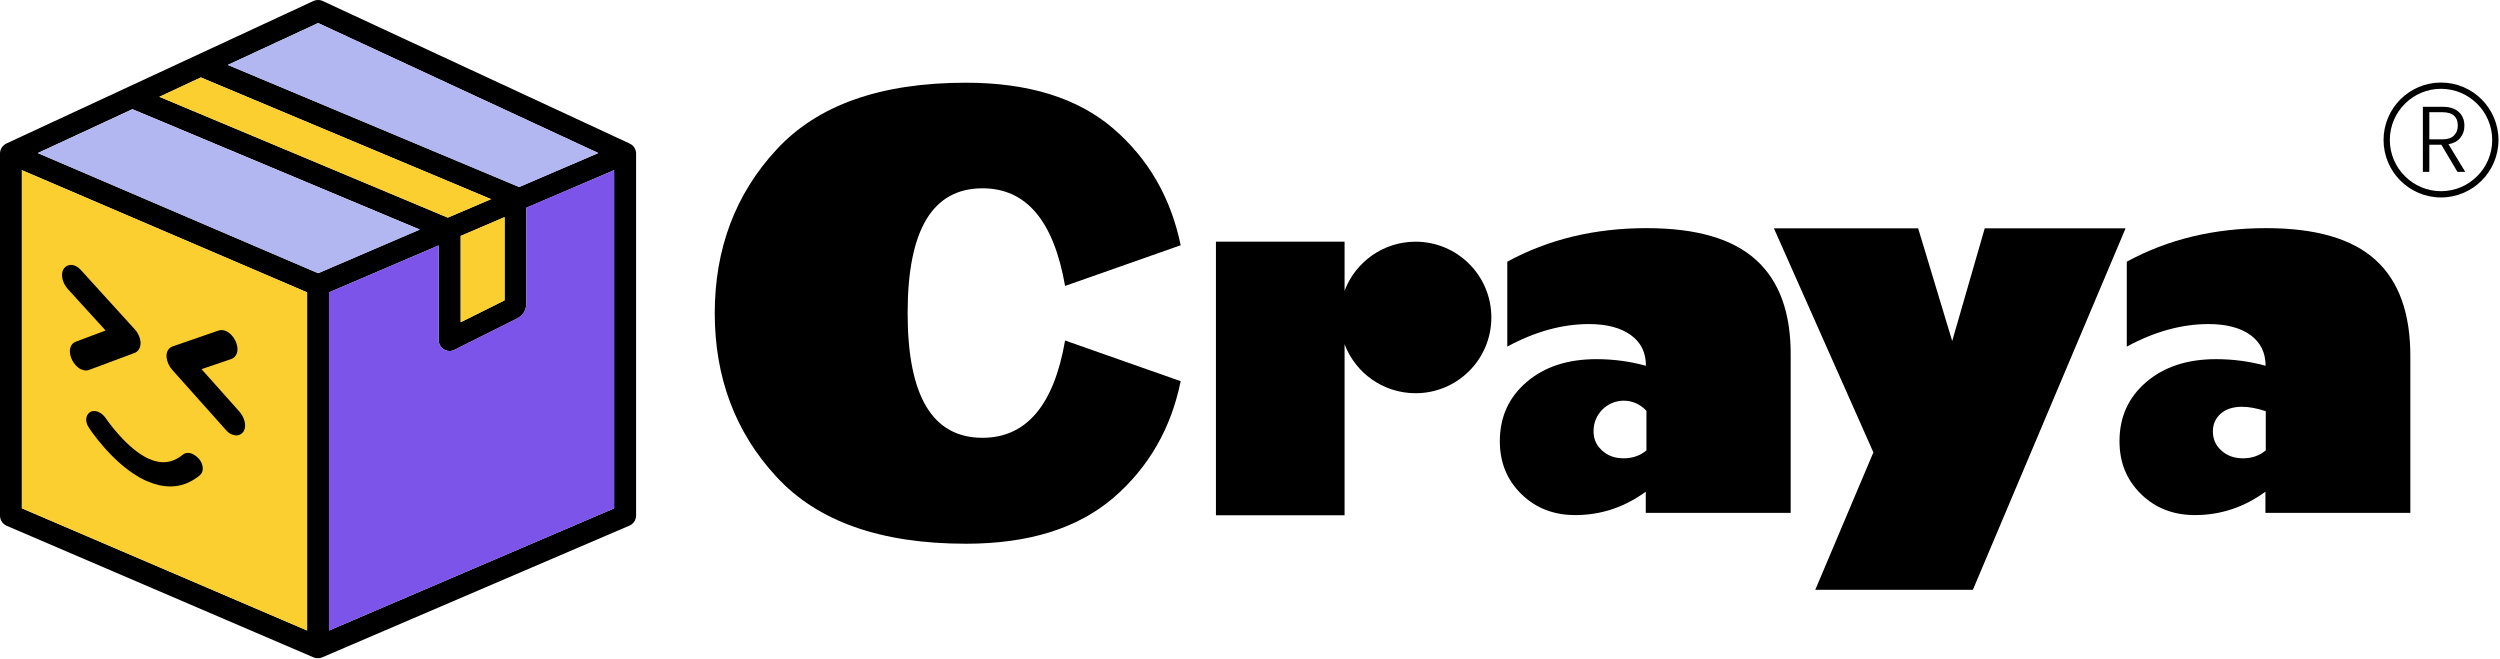 <svg width="1475" height="389" viewBox="0 0 1475 389" fill="none" xmlns="http://www.w3.org/2000/svg">
<g clip-path="url(#clip0_86_253)">
<path d="M1036 153.3C1022.2 140.8 1000.7 134.6 971.5 134.6C940.9 134.6 913.5 141.2 889.3 154.4V204.5C905.7 195.6 921.8 191.2 937.4 191.2C948 191.2 956.3 193.4 962.2 197.7C968.2 202 971.1 208.1 971.1 215.8C961.6 213.2 951.9 211.9 941.9 211.9C924.9 211.9 911.2 216.4 900.7 225.4C890.2 234.4 884.9 246 884.9 260.3C884.9 272.8 889.1 283.2 897.6 291.5C906.1 299.8 916.7 303.9 929.4 303.9C944.5 303.9 958.4 299.3 971 290.1V302.6H1056.5V210.5C1056.8 184.8 1049.9 165.8 1036 153.3ZM971.3 265.8C967.7 268.8 963.3 270.4 958 270.4C952.8 270.4 948.6 268.9 945.2 265.8C942.7 263.5 941.1 260.8 940.5 257.7C940.5 257.5 940.4 257.2 940.4 257C940.4 256.7 940.3 256.5 940.3 256.2C940.3 255.9 940.2 255.6 940.2 255.2C940.2 254.9 940.2 254.6 940.2 254.2C940.2 244.4 948.2 236.4 958 236.4C963.3 236.4 968 238.7 971.3 242.3C971.4 242.3 971.4 242.3 971.4 242.4V265.8H971.3Z" fill="black"/>
<path d="M1401.5 153.3C1387.7 140.8 1366.2 134.6 1337 134.6C1306.4 134.6 1279 141.2 1254.8 154.4V204.5C1271.2 195.6 1287.3 191.2 1303 191.2C1313.6 191.2 1321.9 193.4 1327.8 197.7C1333.7 202 1336.7 208.1 1336.7 215.8C1327.2 213.2 1317.5 211.9 1307.5 211.9C1290.5 211.9 1276.8 216.4 1266.3 225.4C1255.8 234.4 1250.5 246 1250.5 260.3C1250.5 272.8 1254.7 283.2 1263.2 291.5C1271.7 299.8 1282.3 303.9 1295 303.9C1310.1 303.9 1324 299.3 1336.6 290.1V302.6H1422.1V210.5C1422.2 184.8 1415.3 165.8 1401.5 153.3ZM1336.7 265.8C1333.1 268.8 1328.7 270.4 1323.4 270.4C1318.2 270.4 1314 268.9 1310.6 265.8C1307.2 262.8 1305.6 259 1305.6 254.5C1305.6 250.2 1307.2 246.7 1310.3 244C1313.4 241.3 1317.6 240 1322.8 240C1327 240 1331.6 240.9 1336.8 242.6V265.8H1336.7Z" fill="black"/>
<path d="M1151.8 201.2L1131.7 134.7H1046.6L1105.3 266.9L1071 348H1164L1254.1 134.7H1171L1151.8 201.2Z" fill="black"/>
<path d="M835.2 142.6C816.1 142.6 799.7 154.6 793.3 171.5V142.6H717.4V304H793.3V203.1C799.7 220 816 232 835.2 232C859.9 232 879.9 212 879.9 187.3C879.9 162.6 859.9 142.6 835.2 142.6Z" fill="black"/>
<path d="M372.4 85.2C372.2 85.1 372 85 371.8 84.9C371.7 84.8 371.5 84.7 371.3 84.6L190.2 0.5C188.6 -0.2 186.8 -0.2 185.1 0.5L3.9 84.6C3.7 84.7 3.6 84.8 3.4 84.9C3.2 85 3 85 2.9 85.2C1.1 86.4 0 88.4 0 90.6V304.2C0 306.8 1.5 309.1 3.9 310.2L185.1 387.9C185.9 388.2 186.8 388.4 187.6 388.4C188.5 388.4 189.3 388.2 190.1 387.8H190.2L371.4 310.1C373.8 309.1 375.3 306.7 375.3 304.1V90.6C375.3 88.4 374.2 86.4 372.4 85.2ZM187.7 13.6L353 90.3L306.3 110.3L134.4 38.3L187.7 13.6ZM118.5 45.7L289.7 117.5L264.2 128.4L94 57.1L118.5 45.7ZM297.7 128.1V177.2L271.8 190.1V139.2L297.7 128.1ZM181.2 372L12.9 299.9V100.4L181.2 172.5V372ZM187.7 161.2L22.3 90.3L78.1 64.4L247.6 135.4L187.7 161.2ZM362.4 299.9L194.1 372V172.5L258.8 144.8V200.6C258.8 204.2 261.7 207.1 265.2 207.1C266.2 207.1 267.2 206.9 268.1 206.4L305.3 187.8C308.5 186.2 310.5 182.9 310.5 179.3V122.6L362.3 100.4V299.9H362.4Z" fill="black"/>
<path d="M297.7 128.1V177.2L271.8 190.1V139.2L297.7 128.1Z" fill="#FACF2F"/>
<path d="M289.7 117.5L264.2 128.4L94 57.1L118.5 45.7L289.7 117.5Z" fill="#FACF2F"/>
<path d="M353 90.3L306.3 110.4L134.4 38.3L187.7 13.6L353 90.3Z" fill="#B2B7F1"/>
<path d="M247.7 135.5L187.7 161.2L22.3 90.3L78.2 64.5L247.7 135.5Z" fill="#B2B7F1"/>
<path d="M362.4 100.4V299.9L194.1 372V172.5L258.8 144.8V200.6C258.8 204.2 261.7 207.1 265.2 207.1C266.2 207.1 267.2 206.9 268.1 206.4L305.2 187.8C308.4 186.2 310.5 182.9 310.5 179.2V122.5L362.4 100.4Z" fill="#7C54EA"/>
<path d="M181.2 172.5V372L12.9 299.9V100.4L181.2 172.5Z" fill="#FACF2F"/>
<path d="M52.4 218.3L79.5 208.2C81.9 207.2 83.2 204.7 82.9 201.5C82.6 199 81.4 196.3 79.5 194.3L47.8 159.4C47 158.5 46.2 157.8 45.3 157.3C43.6 156.3 41.9 156.1 40.4 156.5C39.1 156.9 38 157.8 37.3 159.1C35.7 162.2 36.9 167.1 40 170.5L62.3 195L44.7 201.6C43.3 202.1 42.2 203.2 41.7 204.6C40.8 206.8 41.2 209.7 42.6 212.5C43.7 214.7 45.4 216.5 47.2 217.6C47.5 217.8 47.8 217.9 48.1 218C49 218.4 49.8 218.6 50.7 218.6C51.2 218.6 51.8 218.5 52.4 218.3Z" fill="black"/>
<path d="M114.3 268.201C111.9 266.801 109.5 266.901 107.8 268.301C101.7 273.301 95.1 274.001 87.6 270.601C86.7 270.201 85.8 269.701 84.9 269.201C72.7 262.101 62.6 247.001 62.5 246.901C61.6 245.501 60.3 244.301 59 243.501C57.1 242.401 55.2 242.201 53.6 242.901C52.4 243.501 51.5 244.501 51.1 245.901C50.5 247.801 51 250.201 52.5 252.401C53 253.201 65.4 272.001 82 281.501C83.4 282.301 84.7 283.001 86.1 283.601C86.4 283.801 86.8 283.901 87.1 284.001C91.7 286.001 96.2 287.001 100.5 287.001C106.8 287.001 112.6 284.801 117.9 280.401C120.4 278.301 120.2 274.201 117.4 270.701C116.4 269.601 115.4 268.801 114.3 268.201Z" fill="black"/>
<path d="M141.2 242.8L118.9 217.8L136.5 211.8C137.9 211.3 139 210.2 139.6 208.8C140.5 206.6 140.2 203.8 138.8 200.9C137.7 198.7 136 196.8 134.1 195.7C132.4 194.7 130.6 194.5 129 195L101.8 204.4C99.3 205.3 97.9 207.9 98.3 211C98.6 213.5 99.8 216.2 101.6 218.2L133.3 253.7C134.1 254.6 134.9 255.4 135.9 255.9C136.2 256.1 136.5 256.2 136.8 256.3C137.7 256.7 138.6 256.9 139.4 256.9C141.3 256.9 143 255.9 143.9 254.2C145.7 250.8 143.9 245.8 141.2 242.8Z" fill="black"/>
<path d="M1449.9 101.4L1440.4 85.4H1433.3V101.4H1429.5V63H1441C1445.3 63 1448.5 64 1450.7 66.1C1452.9 68.1 1454 70.8 1454 74.2C1454 77 1453.2 79.3 1451.6 81.3C1450 83.3 1447.7 84.5 1444.6 85.1L1454.5 101.4H1449.9ZM1433.3 82.2H1441C1444 82.2 1446.3 81.5 1447.8 80C1449.3 78.5 1450.1 76.6 1450.1 74.1C1450.1 71.6 1449.4 69.6 1447.9 68.3C1446.4 66.9 1444.1 66.2 1441 66.2H1433.3V82.2Z" fill="black"/>
<path d="M1440.2 116.5C1421.5 116.5 1406.3 101.3 1406.3 82.6C1406.3 63.9 1421.5 48.7 1440.2 48.7C1458.9 48.7 1474.1 63.9 1474.1 82.6C1474.1 101.3 1458.9 116.5 1440.2 116.5ZM1440.2 52.4C1423.5 52.4 1410 66 1410 82.6C1410 99.2 1423.6 112.8 1440.2 112.8C1456.9 112.8 1470.4 99.2 1470.4 82.6C1470.4 66 1456.9 52.4 1440.2 52.4Z" fill="black"/>
<path d="M579.7 258.3C550.2 258.3 535.5 233.8 535.5 184.7C535.5 135.6 550.2 111.1 579.7 111.1C605.5 111.1 621.7 130.3 628.4 168.7L696.6 144.7C690.8 116.6 677.5 93.6 656.8 75.8C635.8 57.8 606.8 48.8 569.9 48.8C519.5 48.8 482.3 62 458.1 88.3C433.8 114.5 421.7 147 421.7 184.8C421.7 222.6 433.8 255.1 458.1 281.3C482.3 307.6 519.5 320.8 569.9 320.8C606.8 320.8 635.7 311.8 656.8 293.8C677.6 275.9 690.9 252.9 696.6 224.9L628.4 200.9C621.8 239.1 605.5 258.3 579.7 258.3Z" fill="black"/>
</g>
<defs>
<clipPath id="clip0_86_253">
<rect width="1474.1" height="388.3" fill="white"/>
</clipPath>
</defs>
</svg>

